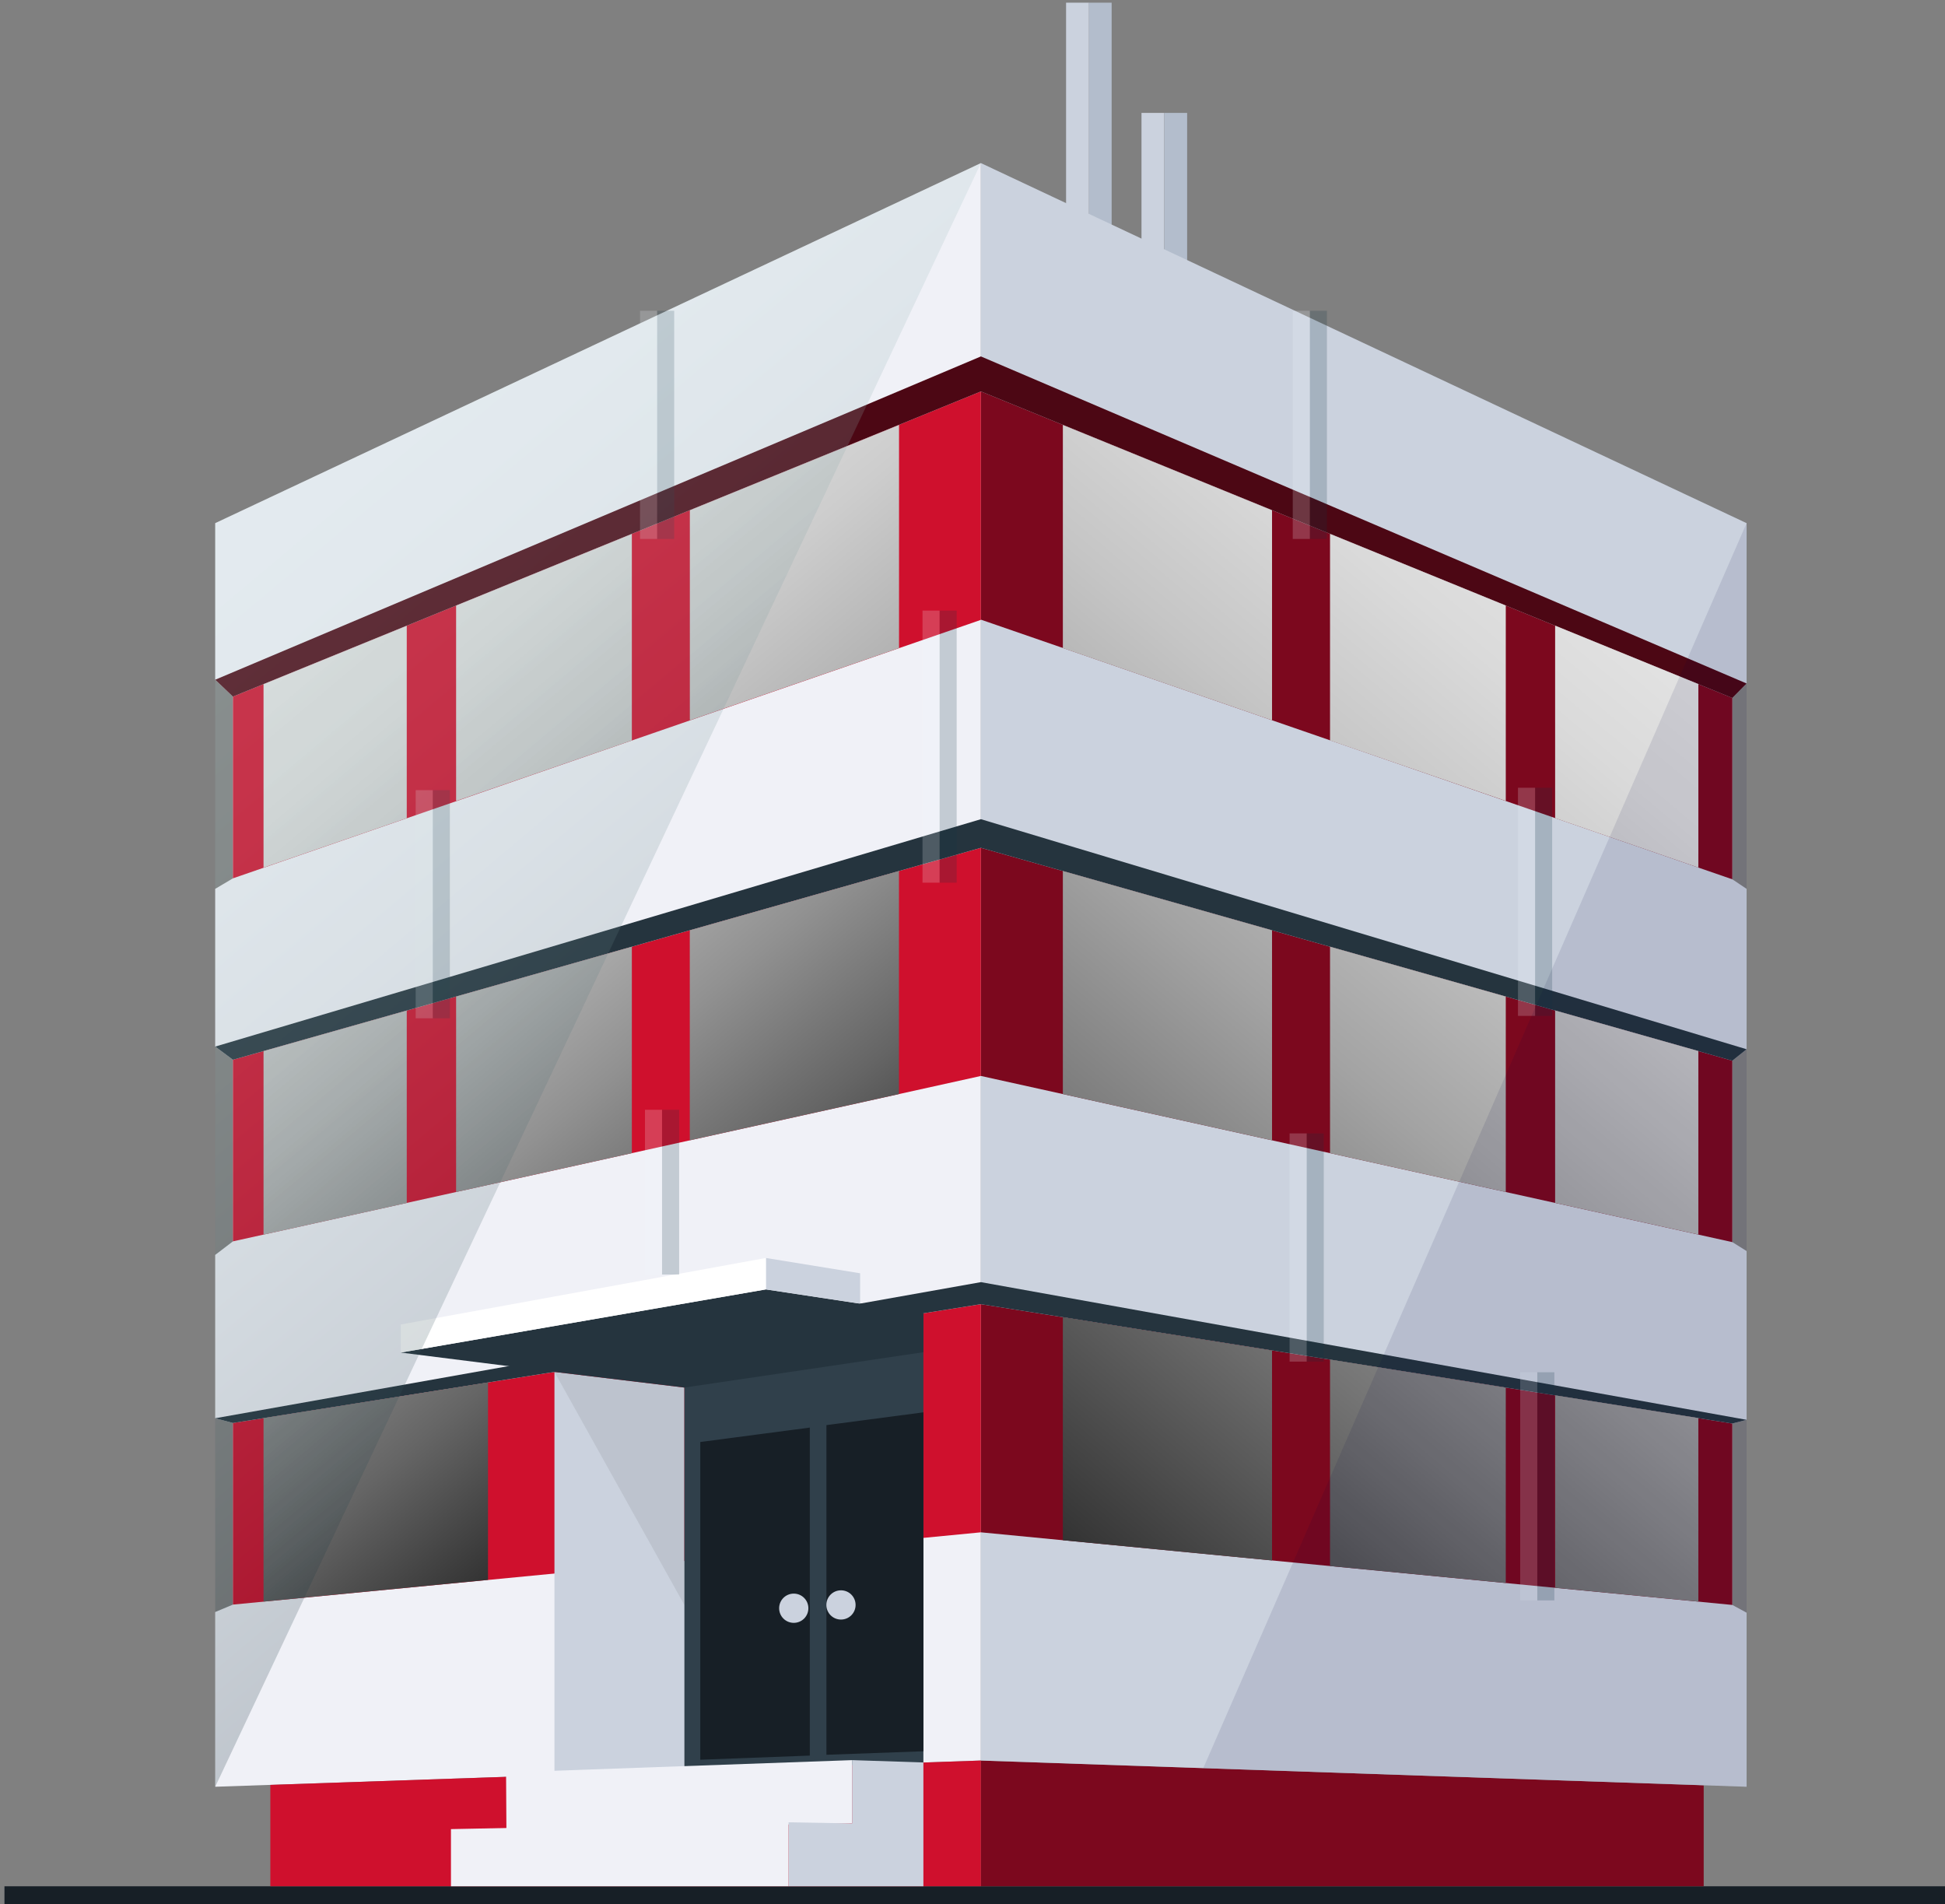 <?xml version="1.0" encoding="UTF-8"?><svg id="Layer_2" xmlns="http://www.w3.org/2000/svg" xmlns:xlink="http://www.w3.org/1999/xlink" viewBox="0 0 283.41 277.43"><rect x="0" y="0" width="283.41" height="277.43" fill="#808080" stroke="none"/><defs><style>.cls-1{fill:#30404b;}.cls-2{fill:url(#linear-gradient-2);}.cls-3{fill:#fff;}.cls-4{fill:#070041;}.cls-4,.cls-5{opacity:.1;}.cls-6{fill:#103442;}.cls-6,.cls-7,.cls-8{opacity:.2;}.cls-7{fill:#f1f9fb;}.cls-9{fill:#f0f1f7;}.cls-8{fill:url(#linear-gradient-3);}.cls-10{fill:#4c0714;}.cls-11{fill:#25343e;}.cls-12{fill:#7c081e;}.cls-5{fill:#404041;}.cls-13{fill:none;}.cls-14{fill:#cbd2de;}.cls-15{fill:#b3bdcc;}.cls-16{fill:url(#linear-gradient);}.cls-17{fill:#171f26;}.cls-18{fill:#cf102d;}</style><linearGradient id="linear-gradient" x1="119.74" y1="189.38" x2="41.95" y2="96.68" gradientTransform="matrix(1, 0, 0, 1, 0, 0)" gradientUnits="userSpaceOnUse"><stop offset="0" stop-color="#333"/><stop offset=".18" stop-color="#656565"/><stop offset=".37" stop-color="#919191"/><stop offset=".55" stop-color="#b4b4b4"/><stop offset=".72" stop-color="#cdcdcd"/><stop offset=".87" stop-color="#dcdcdc"/><stop offset="1" stop-color="#e2e2e2"/></linearGradient><linearGradient id="linear-gradient-2" x1="243.91" y1="96.69" x2="144.23" y2="215.48" gradientTransform="matrix(1, 0, 0, 1, 0, 0)" gradientUnits="userSpaceOnUse"><stop offset="0" stop-color="#e2e2e2"/><stop offset=".11" stop-color="#dadada"/><stop offset=".28" stop-color="#c5c5c5"/><stop offset=".49" stop-color="#a3a3a3"/><stop offset=".72" stop-color="#747474"/><stop offset=".98" stop-color="#383838"/><stop offset="1" stop-color="#333"/></linearGradient><linearGradient id="linear-gradient-3" x1="122.34" y1="183.98" x2="31.69" y2="75.95" gradientTransform="matrix(1, 0, 0, 1, 0, 0)" gradientUnits="userSpaceOnUse"><stop offset="0" stop-color="#001b27"/><stop offset=".17" stop-color="#2e4a52"/><stop offset=".37" stop-color="#5c797e"/><stop offset=".55" stop-color="#809ea0"/><stop offset=".73" stop-color="#9ab9b9"/><stop offset=".88" stop-color="#aac9c8"/><stop offset="1" stop-color="#b0cfce"/></linearGradient></defs><g id="trees_front"><g><rect class="cls-13" width="281.11" height="277.04"/><g><rect class="cls-14" x="166.33" y="16.45" width="3.32" height="23.28"/><rect class="cls-15" x="169.66" y="16.45" width="3.32" height="23.28"/><rect class="cls-15" x="158.66" y=".39" width="3.32" height="35.01"/><rect class="cls-14" x="155.34" y=".39" width="3.32" height="35.01"/><rect class="cls-17" x=".65" y="274.82" width="282.76" height="2.61"/><polygon class="cls-12" points="248.25 260.11 142.93 256.5 142.93 274.82 248.25 274.82 248.25 260.11"/><polygon class="cls-9" points="31.36 260.32 142.93 256.5 142.93 23.76 31.36 76.22 31.36 99.03 33.94 101.49 33.94 127.97 31.36 129.5 31.36 152.48 33.94 154.4 33.94 180.86 31.36 182.83 31.36 206.63 33.94 207.32 33.94 233.78 31.36 234.86 31.36 260.32"/><polygon class="cls-14" points="254.5 76.22 142.93 23.76 142.93 256.5 254.5 260.32 254.5 234.96 252.42 233.83 252.42 207.4 254.5 206.86 254.5 182.27 252.42 180.97 252.42 154.54 254.5 152.87 254.5 129.5 252.42 128.11 252.42 101.69 254.5 99.58 254.5 76.22"/><g><polygon class="cls-12" points="252.42 101.69 142.93 57.03 142.93 90.28 252.42 128.11 252.42 101.69"/><polygon class="cls-12" points="252.42 154.54 142.93 123.52 142.93 156.76 252.42 180.97 252.42 154.54"/><polygon class="cls-12" points="252.42 207.4 142.93 190.01 142.93 223.25 252.42 233.83 252.42 207.4"/></g><g><polygon class="cls-18" points="33.94 207.32 33.94 233.78 142.93 223.25 142.93 190.01 33.94 207.32"/><polygon class="cls-18" points="33.94 154.4 33.94 180.86 142.93 156.76 142.93 123.52 33.94 154.4"/><polygon class="cls-18" points="33.94 101.49 33.94 127.97 142.93 90.31 142.93 57.03 33.94 101.49"/></g><polygon class="cls-18" points="39.39 260.05 142.93 256.5 142.93 274.82 39.39 274.82 39.39 260.05"/><g><polygon class="cls-11" points="33.94 154.4 31.36 152.48 142.93 119.35 254.5 152.87 252.42 154.54 142.93 123.52 33.94 154.4"/><polygon class="cls-11" points="33.94 207.32 31.36 206.63 142.93 186.8 254.5 206.86 252.42 207.4 142.93 190.01 33.94 207.32"/><polygon class="cls-10" points="33.94 101.49 31.36 99.03 142.93 51.93 254.5 99.58 252.42 101.69 142.93 57.03 33.94 101.49"/></g><polygon class="cls-14" points="99.72 257.98 80.79 258.63 80.79 199.88 99.72 202.16 99.72 257.98"/><polygon class="cls-1" points="134.55 191.34 99.72 196.87 99.72 257.98 134.55 256.78 134.55 191.34"/><polygon class="cls-17" points="134.55 205.77 120.42 207.63 120.42 255.66 134.55 255.15 134.55 205.77"/><polygon class="cls-17" points="102.04 210.09 102.04 256.38 118 255.78 118 207.99 102.04 210.09"/><polygon class="cls-9" points="73.79 266.49 124.16 265.66 124.16 256.44 73.74 258.24 73.79 266.49"/><polygon class="cls-14" points="124.16 256.44 124.16 265.66 114.88 265.5 114.88 274.82 134.55 274.82 134.55 265.83 134.55 256.78 124.16 256.44"/><polygon class="cls-9" points="65.71 266.49 114.88 265.5 114.88 274.82 65.71 274.82 65.71 266.49"/><g><path class="cls-14" d="M124.67,233.83c0,1.18-.95,2.13-2.13,2.13s-2.13-.95-2.13-2.13,.95-2.13,2.13-2.13,2.13,.95,2.13,2.13Z"/><path class="cls-14" d="M117.79,234.31c0,1.18-.95,2.13-2.13,2.13s-2.13-.95-2.13-2.13,.95-2.13,2.13-2.13,2.13,.95,2.13,2.13Z"/></g><g><polygon class="cls-11" points="134.55 191.34 125.33 189.93 74.08 199.04 80.79 199.88 99.72 202.16 134.55 197.01 134.55 191.34"/><polygon class="cls-11" points="111.6 187.86 58.4 197.06 80.79 199.88 134.55 191.34 111.6 187.86"/></g><polygon class="cls-14" points="125.33 185.51 111.6 183.28 111.6 187.86 125.33 189.93 125.33 185.51"/><polygon class="cls-3" points="58.4 192.97 111.6 183.28 111.6 187.86 58.4 197.06 58.4 192.97"/><g><g><rect class="cls-6" x="223.68" y="114.77" width="2.49" height="33.24"/><rect class="cls-7" x="221.19" y="114.77" width="2.49" height="33.24"/></g><g><rect class="cls-6" x="96.47" y="161.69" width="2.49" height="24"/><rect class="cls-7" x="93.98" y="161.69" width="2.49" height="24"/></g><g><rect class="cls-6" x="63.06" y="115.12" width="2.49" height="33.24"/><rect class="cls-7" x="60.57" y="115.12" width="2.49" height="33.24"/></g><g><rect class="cls-6" x="136.91" y="88.96" width="2.49" height="39.64"/><rect class="cls-7" x="134.42" y="88.96" width="2.49" height="39.64"/></g><g><rect class="cls-6" x="95.75" y="45.28" width="2.49" height="33.24"/><rect class="cls-7" x="93.26" y="45.28" width="2.49" height="33.24"/></g><g><rect class="cls-6" x="190.86" y="45.28" width="2.49" height="33.24"/><rect class="cls-7" x="188.37" y="45.28" width="2.49" height="33.24"/></g><g><rect class="cls-6" x="190.4" y="165.13" width="2.49" height="33.25"/><rect class="cls-7" x="187.91" y="165.13" width="2.49" height="33.25"/></g><g><rect class="cls-6" x="224" y="199.93" width="2.49" height="33.24"/><rect class="cls-7" x="221.51" y="199.93" width="2.49" height="33.24"/></g></g><path class="cls-16" d="M38.4,206.61v26.73l32.71-3.16v-28.77l-32.71,5.2Zm0-53.47v26.74l20.87-4.61v-28.04l-20.87,5.91Zm28.06-7.95v28.48l25.61-5.66v-30.08l-25.61,7.26Zm34.05-9.65v30.6l30.48-6.74v-32.5l-30.48,8.64Zm-62.11-35.87v26.74l20.87-7.2v-28.04l-20.87,8.51Zm28.06-11.44v28.47l25.61-8.82v-30.09l-25.61,10.44Zm64.54-26.32l-30.48,12.43v30.6l30.48-10.52V61.9Z"/><path class="cls-2" d="M226.6,231.33l20.87,2.01v-26.74l-20.87-3.31v28.03Zm-32.8-3.17l25.61,2.47v-28.46l-25.61-4.09v30.08Zm-38.93-3.76l30.48,2.95v-30.59l-30.48-4.85v32.5Zm71.73-49.14l20.87,4.61v-26.74l-20.87-5.91v28.04Zm-32.8-7.25l25.61,5.66v-28.48l-25.61-7.26v30.08Zm-38.93-8.61l30.48,6.74v-30.6l-30.48-8.64v32.5Zm71.73-40.2l20.87,7.2v-26.74l-20.87-8.51v28.04Zm-32.8-11.32l25.61,8.81v-28.47l-25.61-10.44v30.09Zm-38.93-45.97v32.51l30.48,10.52v-30.6l-30.48-12.43Z"/><polygon class="cls-4" points="254.5 76.22 254.5 260.32 175.33 257.61 254.5 76.22"/><polygon class="cls-8" points="31.36 76.22 142.93 23.76 31.36 260.32 31.36 76.22"/><polygon class="cls-5" points="80.79 199.88 99.72 202.16 99.72 233.83 80.79 199.88"/></g></g></g></svg>
